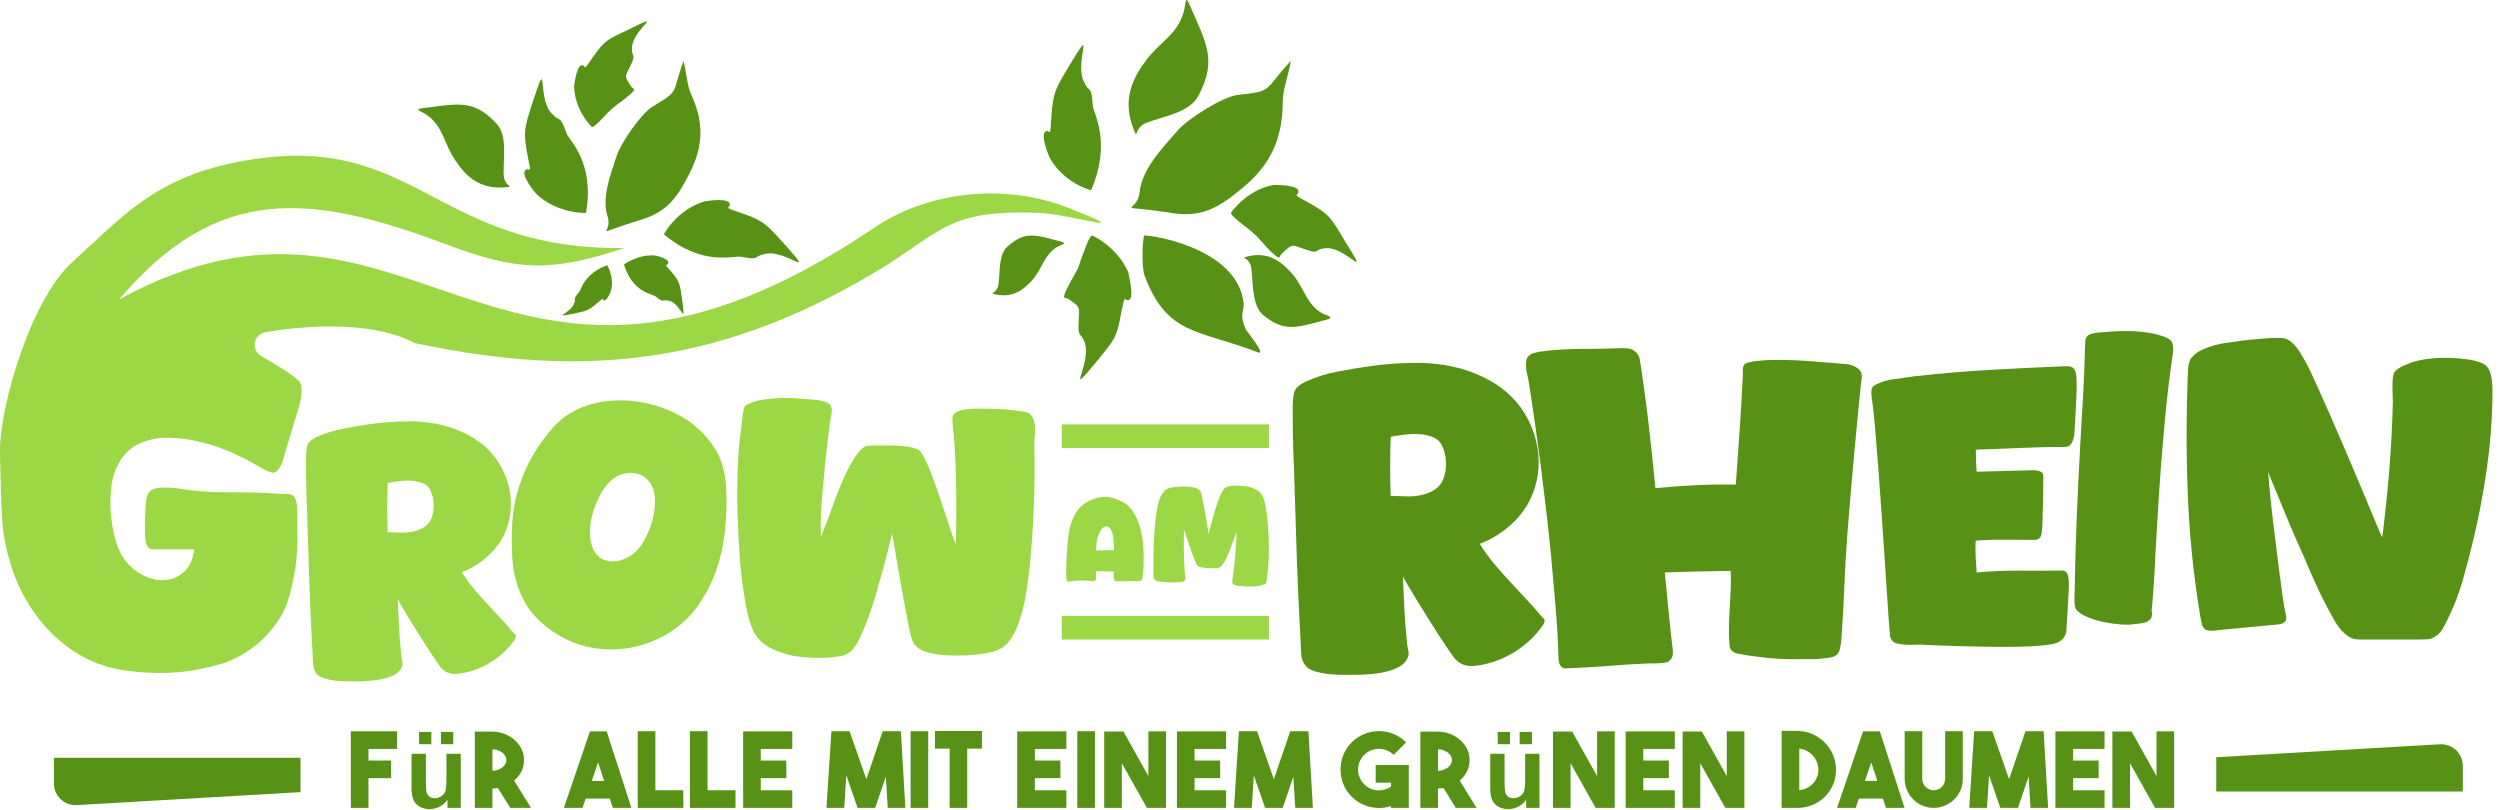<svg xmlns="http://www.w3.org/2000/svg" fill="none" viewBox="0 0 321 104" height="104" width="321">
<path fill="#579217" d="M38.586 97.305H6.924C6.924 97.305 6.924 98.984 6.924 100.6C6.924 101.365 7.24 102.096 7.796 102.621C8.354 103.148 9.101 103.42 9.867 103.376C17.72 102.92 38.586 101.709 38.586 101.709V97.305Z" clip-rule="evenodd" fill-rule="evenodd"></path>
<path fill="#579217" d="M284.567 101.633H316.227C316.227 101.633 316.227 99.955 316.227 98.34C316.227 97.573 315.912 96.843 315.355 96.317C314.799 95.792 314.05 95.519 313.286 95.563C305.432 96.019 284.567 97.229 284.567 97.229V101.633Z" clip-rule="evenodd" fill-rule="evenodd"></path>
<path fill="#9CD745" d="M137.296 74.672C137.21 74.716 137.134 74.716 137.068 74.672C137.014 74.64 136.979 74.591 136.963 74.525C136.946 74.46 136.932 74.394 136.922 74.331C136.9 74.178 136.89 73.951 136.89 73.647C136.89 73.343 136.895 73 136.906 72.62C136.916 72.24 136.935 71.841 136.963 71.422C136.99 71.005 137.016 70.605 137.044 70.225C137.071 69.845 137.1 69.501 137.134 69.192C137.166 68.882 137.199 68.65 137.231 68.499C137.286 68.152 137.359 67.809 137.451 67.473C137.543 67.136 137.66 66.811 137.802 66.496C137.92 66.203 138.072 65.922 138.258 65.657C138.442 65.391 138.654 65.154 138.892 64.948C139.272 64.612 139.71 64.343 140.203 64.142C140.698 63.941 141.2 63.831 141.71 63.808C142.079 63.786 142.446 63.825 142.81 63.922C143.174 64.02 143.518 64.145 143.844 64.297C144.083 64.416 144.314 64.549 144.536 64.696C144.759 64.843 144.951 65.013 145.114 65.209C145.462 65.621 145.75 66.084 145.978 66.593C146.206 67.104 146.379 67.625 146.499 68.157C146.651 68.809 146.751 69.468 146.8 70.136C146.848 70.804 146.863 71.475 146.84 72.148C146.83 72.473 146.819 72.801 146.808 73.133C146.798 73.464 146.764 73.793 146.711 74.118C146.699 74.184 146.688 74.246 146.678 74.305C146.667 74.365 146.64 74.417 146.596 74.46C146.542 74.514 146.48 74.55 146.41 74.567C146.339 74.582 146.266 74.596 146.19 74.606C146.103 74.617 146.012 74.62 145.92 74.615C145.828 74.609 145.734 74.606 145.635 74.606C145.571 74.606 145.43 74.606 145.212 74.606C144.995 74.606 144.762 74.612 144.511 74.624C144.262 74.635 144.028 74.64 143.811 74.64C143.594 74.64 143.452 74.64 143.388 74.64C143.258 74.629 143.168 74.582 143.119 74.501C143.07 74.42 143.038 74.316 143.022 74.192C143.006 74.067 142.999 73.933 143.006 73.793C143.011 73.652 143.014 73.516 143.014 73.385C142.948 73.385 142.804 73.382 142.582 73.377C142.359 73.372 142.123 73.367 141.874 73.361C141.623 73.356 141.387 73.35 141.164 73.345C140.942 73.34 140.798 73.336 140.732 73.336C140.732 73.488 140.727 73.637 140.716 73.784C140.706 73.93 140.711 74.08 140.732 74.232C140.744 74.352 140.708 74.449 140.627 74.525C140.546 74.601 140.446 74.635 140.326 74.624C139.848 74.58 139.376 74.553 138.908 74.541C138.442 74.531 137.975 74.564 137.508 74.64C137.464 74.65 137.427 74.653 137.394 74.648C137.362 74.642 137.328 74.65 137.296 74.672ZM140.962 68.891C140.874 69.184 140.818 69.478 140.79 69.777C140.763 70.076 140.744 70.377 140.732 70.681C141.114 70.671 141.496 70.66 141.882 70.649C142.267 70.638 142.65 70.638 143.03 70.649C143.03 70.421 143.027 70.196 143.022 69.973C143.016 69.751 143.003 69.531 142.98 69.313C142.959 69.085 142.923 68.857 142.875 68.629C142.826 68.401 142.742 68.184 142.622 67.978C142.568 67.88 142.495 67.788 142.403 67.701C142.31 67.615 142.204 67.57 142.084 67.57C141.944 67.57 141.814 67.615 141.694 67.701C141.575 67.788 141.468 67.897 141.376 68.026C141.284 68.157 141.203 68.301 141.132 68.459C141.062 68.616 141.004 68.76 140.962 68.891Z"></path>
<path fill="#9CD745" d="M161.614 75.225C160.962 75.324 160.304 75.34 159.643 75.275C159.544 75.264 159.423 75.256 159.276 75.251C159.13 75.245 158.986 75.229 158.844 75.201C158.703 75.175 158.576 75.139 158.462 75.096C158.348 75.052 158.275 74.981 158.242 74.884C158.21 74.808 158.204 74.711 158.226 74.591C158.291 74.179 158.348 73.76 158.396 73.336C158.446 72.913 158.491 72.489 158.535 72.067C158.59 71.447 158.643 70.833 158.698 70.225C158.752 69.617 158.768 69.004 158.747 68.385C158.54 68.873 158.356 69.365 158.194 69.859C158.03 70.353 157.84 70.839 157.623 71.317C157.579 71.415 157.518 71.548 157.435 71.716C157.354 71.884 157.262 72.049 157.159 72.213C157.055 72.376 156.95 72.523 156.842 72.652C156.732 72.783 156.624 72.864 156.515 72.897C156.45 72.919 156.347 72.935 156.206 72.945C156.064 72.956 155.912 72.963 155.75 72.963C155.587 72.963 155.432 72.959 155.286 72.953C155.139 72.948 155.034 72.945 154.968 72.945C154.903 72.935 154.811 72.924 154.691 72.913C154.572 72.903 154.452 72.887 154.332 72.864C154.214 72.843 154.102 72.816 153.999 72.783C153.896 72.751 153.823 72.707 153.779 72.652C153.692 72.555 153.598 72.387 153.494 72.148C153.391 71.909 153.283 71.637 153.168 71.333C153.055 71.029 152.94 70.709 152.827 70.372C152.712 70.036 152.604 69.713 152.5 69.403C152.398 69.093 152.303 68.815 152.215 68.564C152.128 68.315 152.063 68.131 152.02 68.011C151.999 68.923 151.992 69.827 152.004 70.723C152.015 71.619 152.052 72.523 152.118 73.435C152.118 73.467 152.126 73.529 152.142 73.621C152.159 73.713 152.172 73.809 152.183 73.907C152.194 74.004 152.202 74.1 152.207 74.192C152.212 74.284 152.21 74.347 152.199 74.379C152.167 74.488 152.102 74.569 152.004 74.624C151.906 74.677 151.795 74.716 151.67 74.737C151.546 74.759 151.412 74.769 151.271 74.769C151.13 74.769 151.004 74.769 150.896 74.769C150.516 74.781 150.139 74.776 149.764 74.753C149.39 74.732 149.012 74.693 148.632 74.64C148.372 74.585 148.208 74.439 148.144 74.2C148.079 73.993 148.056 73.784 148.079 73.573C148.1 73.361 148.111 73.147 148.111 72.929C148.09 71.909 148.098 70.899 148.135 69.9C148.174 68.901 148.247 67.897 148.355 66.887C148.399 66.431 148.456 65.983 148.527 65.543C148.598 65.104 148.703 64.667 148.844 64.232C148.899 64.059 148.963 63.889 149.039 63.727C149.115 63.564 149.208 63.407 149.316 63.255C149.458 63.037 149.636 62.88 149.854 62.783C149.995 62.717 150.136 62.668 150.278 62.636C150.419 62.603 150.566 62.576 150.718 62.555C150.912 62.521 151.168 62.497 151.483 62.481C151.798 62.465 152.115 62.465 152.435 62.481C152.756 62.497 153.058 62.539 153.339 62.603C153.622 62.668 153.839 62.772 153.991 62.913C154.067 62.989 154.127 63.079 154.17 63.181C154.214 63.284 154.251 63.391 154.284 63.499C154.316 63.608 154.358 63.792 154.406 64.053C154.455 64.313 154.51 64.612 154.57 64.948C154.628 65.285 154.694 65.641 154.764 66.016C154.835 66.391 154.898 66.745 154.952 67.083C155.006 67.419 155.055 67.72 155.099 67.987C155.142 68.252 155.175 68.44 155.196 68.548C155.239 68.364 155.302 68.111 155.383 67.791C155.464 67.471 155.558 67.12 155.66 66.74C155.763 66.36 155.878 65.964 156.003 65.551C156.127 65.139 156.255 64.748 156.386 64.379C156.515 64.009 156.648 63.684 156.784 63.401C156.92 63.119 157.052 62.907 157.183 62.767C157.356 62.581 157.571 62.471 157.827 62.432C158.082 62.395 158.328 62.369 158.567 62.359C158.98 62.348 159.387 62.364 159.79 62.408C160.191 62.451 160.576 62.549 160.946 62.701C161.174 62.788 161.388 62.907 161.588 63.06C161.79 63.212 161.95 63.396 162.07 63.613C162.211 63.873 162.314 64.151 162.379 64.444C162.444 64.737 162.504 65.031 162.558 65.323C162.667 66.019 162.748 66.716 162.802 67.416C162.856 68.116 162.895 68.82 162.916 69.525C162.938 70.285 162.932 71.043 162.9 71.797C162.867 72.552 162.796 73.304 162.688 74.053C162.688 74.085 162.683 74.143 162.672 74.224C162.662 74.305 162.65 74.389 162.639 74.477C162.628 74.564 162.615 74.645 162.599 74.721C162.583 74.797 162.563 74.852 162.542 74.884C162.51 74.928 162.452 74.968 162.371 75.007C162.29 75.044 162.203 75.08 162.11 75.112C162.018 75.144 161.926 75.169 161.834 75.185C161.74 75.201 161.667 75.215 161.614 75.225Z"></path>
<path fill="#9CD745" d="M162.93 54.493H136.331V57.528H162.93V54.493Z" clip-rule="evenodd" fill-rule="evenodd"></path>
<path fill="#9CD745" d="M162.93 79.081H136.331V82.115H162.93V79.081Z" clip-rule="evenodd" fill-rule="evenodd"></path>
<path fill="#9CD745" d="M45.956 87.48C45.62 87.48 45.194 87.48 44.676 87.48C44.159 87.48 43.641 87.452 43.124 87.396C42.607 87.34 42.116 87.241 41.655 87.101C41.194 86.963 40.864 86.767 40.669 86.515C40.362 86.123 40.2 85.675 40.187 85.172C40.172 84.668 40.151 84.179 40.124 83.703C39.956 80.793 39.823 77.899 39.725 75.017C39.627 72.136 39.536 69.227 39.452 66.289C39.452 65.953 39.431 65.367 39.389 64.527C39.347 63.688 39.319 62.792 39.306 61.841C39.291 60.891 39.284 59.995 39.284 59.156C39.284 58.317 39.327 57.729 39.411 57.393C39.465 57.085 39.62 56.827 39.872 56.617C40.124 56.408 40.403 56.232 40.711 56.093C41.774 55.617 42.886 55.268 44.047 55.044C45.208 54.82 46.376 54.624 47.551 54.456C49.145 54.232 50.768 54.113 52.417 54.1C54.068 54.085 55.677 54.288 57.244 54.708C58.251 54.988 59.229 55.38 60.181 55.883C61.132 56.387 61.971 57.001 62.699 57.729C63.425 58.456 64.027 59.289 64.503 60.225C64.979 61.163 65.3 62.135 65.468 63.143C65.636 64.093 65.65 65.059 65.51 66.037C65.37 67.016 65.091 67.925 64.671 68.765C64.139 69.828 63.391 70.772 62.425 71.597C61.46 72.423 60.419 73.045 59.3 73.464C59.747 74.192 60.251 74.891 60.811 75.563C61.37 76.235 61.943 76.884 62.531 77.513C63.117 78.143 63.706 78.772 64.293 79.403C64.88 80.032 65.453 80.681 66.013 81.353C66.07 81.409 66.111 81.444 66.139 81.459C66.167 81.472 66.195 81.507 66.223 81.563C66.279 81.759 66.195 82.004 65.971 82.297C65.748 82.591 65.565 82.821 65.425 82.989C64.643 83.885 63.74 84.627 62.719 85.213C61.699 85.801 60.6 86.207 59.425 86.431C59.117 86.487 58.803 86.521 58.481 86.536C58.16 86.549 57.846 86.5 57.538 86.388C57.313 86.304 57.111 86.185 56.929 86.032C56.747 85.879 56.587 85.703 56.447 85.508C56.307 85.312 56.089 84.997 55.796 84.563C55.503 84.129 55.174 83.633 54.81 83.073C54.447 82.515 54.068 81.92 53.677 81.291C53.286 80.661 52.915 80.06 52.565 79.485C52.215 78.912 51.908 78.403 51.641 77.955C51.376 77.507 51.187 77.171 51.075 76.948C51.131 78.179 51.187 79.395 51.243 80.597C51.299 81.801 51.398 83.004 51.538 84.207C51.565 84.459 51.607 84.711 51.663 84.961C51.719 85.213 51.691 85.452 51.579 85.675C51.411 86.067 51.111 86.381 50.676 86.62C50.243 86.857 49.747 87.039 49.187 87.165C48.628 87.291 48.053 87.375 47.467 87.416C46.879 87.459 46.376 87.48 45.956 87.48ZM49.775 68.345C50.306 68.345 50.838 68.36 51.37 68.387C51.9 68.415 52.432 68.373 52.964 68.261C53.411 68.177 53.844 68.024 54.264 67.8C54.684 67.576 55.005 67.268 55.229 66.877C55.538 66.317 55.691 65.673 55.691 64.947C55.691 64.219 55.551 63.561 55.271 62.975C55.076 62.555 54.768 62.255 54.348 62.072C53.928 61.891 53.453 61.779 52.922 61.736C52.389 61.695 51.844 61.708 51.286 61.779C50.725 61.848 50.222 61.925 49.775 62.009C49.691 64.135 49.691 66.247 49.775 68.345Z"></path>
<path fill="#9CD745" d="M88.822 78.793C87.815 79.912 86.668 80.836 85.381 81.563C84.093 82.291 82.738 82.801 81.311 83.095C79.884 83.388 78.436 83.459 76.968 83.304C75.499 83.151 74.093 82.752 72.751 82.108C71.576 81.549 70.477 80.808 69.456 79.884C68.436 78.961 67.645 77.912 67.085 76.737C66.358 75.255 65.932 73.668 65.805 71.975C65.68 70.283 65.674 68.611 65.785 66.96C65.897 65.255 66.246 63.576 66.834 61.925C67.421 60.275 68.191 58.736 69.141 57.309C69.701 56.499 70.317 55.701 70.988 54.917C71.66 54.135 72.443 53.491 73.338 52.988C74.15 52.512 75.016 52.148 75.94 51.897C76.863 51.645 77.785 51.491 78.71 51.435C80.471 51.323 82.255 51.527 84.058 52.044C85.863 52.561 87.479 53.351 88.905 54.415C89.605 54.973 90.241 55.589 90.815 56.26C91.388 56.932 91.871 57.659 92.263 58.443C92.822 59.673 93.144 60.988 93.228 62.387C93.34 64.261 93.297 66.149 93.101 68.052C92.905 69.953 92.487 71.787 91.843 73.548C91.479 74.5 91.045 75.423 90.541 76.317C90.039 77.213 89.465 78.039 88.822 78.793ZM76.234 70.653C76.541 71.241 76.953 71.639 77.471 71.849C77.988 72.059 78.534 72.129 79.108 72.059C79.681 71.989 80.248 71.787 80.807 71.451C81.367 71.115 81.843 70.681 82.234 70.149C82.597 69.647 82.933 69.037 83.241 68.324C83.548 67.611 83.779 66.869 83.933 66.1C84.087 65.331 84.136 64.583 84.08 63.856C84.024 63.128 83.815 62.499 83.451 61.967C82.919 61.212 82.192 60.8 81.268 60.729C80.345 60.66 79.507 60.904 78.751 61.464C78.358 61.772 78.016 62.121 77.723 62.513C77.429 62.904 77.171 63.324 76.946 63.772C76.555 64.555 76.246 65.359 76.024 66.184C75.8 67.009 75.716 67.856 75.772 68.723C75.772 69.395 75.925 70.037 76.234 70.653Z"></path>
<path fill="#9CD745" d="M105.864 84.459C104.829 84.487 103.787 84.444 102.738 84.332C101.688 84.22 100.688 83.969 99.738 83.577C99.15 83.353 98.598 83.045 98.08 82.655C97.563 82.263 97.15 81.787 96.841 81.228C96.507 80.556 96.248 79.849 96.066 79.108C95.884 78.367 95.738 77.619 95.625 76.864C95.318 75.045 95.1 73.241 94.975 71.451C94.85 69.66 94.758 67.841 94.701 65.996C94.646 64.065 94.653 62.128 94.723 60.184C94.794 58.24 94.968 56.303 95.247 54.372C95.247 54.26 95.262 54.1 95.29 53.889C95.318 53.68 95.346 53.463 95.374 53.24C95.401 53.016 95.436 52.805 95.479 52.611C95.52 52.415 95.57 52.275 95.625 52.191C95.71 52.079 95.856 51.973 96.066 51.876C96.276 51.777 96.499 51.687 96.738 51.603C96.975 51.519 97.212 51.456 97.451 51.415C97.688 51.372 97.877 51.337 98.018 51.309C99.751 51.057 101.458 51.029 103.136 51.225C103.388 51.253 103.696 51.275 104.059 51.288C104.423 51.303 104.787 51.337 105.151 51.393C105.513 51.449 105.843 51.54 106.136 51.665C106.429 51.792 106.619 51.967 106.703 52.191C106.815 52.415 106.843 52.665 106.787 52.945C106.591 54.009 106.438 55.085 106.325 56.177C106.213 57.268 106.087 58.359 105.948 59.449C105.808 61.044 105.668 62.625 105.529 64.191C105.388 65.757 105.346 67.339 105.401 68.933C105.934 67.673 106.417 66.415 106.85 65.156C107.283 63.897 107.78 62.639 108.339 61.38C108.451 61.128 108.612 60.792 108.822 60.373C109.032 59.953 109.263 59.533 109.515 59.113C109.765 58.695 110.039 58.309 110.332 57.96C110.625 57.611 110.899 57.393 111.151 57.309C111.319 57.253 111.584 57.219 111.948 57.205C112.312 57.191 112.703 57.184 113.123 57.184C113.543 57.184 113.941 57.191 114.319 57.205C114.696 57.219 114.97 57.225 115.138 57.225C115.305 57.225 115.543 57.24 115.851 57.268C116.158 57.296 116.465 57.337 116.774 57.393C117.082 57.449 117.368 57.527 117.634 57.624C117.899 57.723 118.088 57.841 118.2 57.981C118.396 58.233 118.634 58.66 118.913 59.261C119.194 59.863 119.48 60.555 119.774 61.337C120.067 62.121 120.362 62.953 120.655 63.835L122.207 68.492C122.418 69.121 122.592 69.591 122.732 69.897C122.788 67.576 122.802 65.255 122.774 62.932C122.746 60.611 122.648 58.289 122.48 55.967C122.48 55.855 122.459 55.687 122.418 55.464C122.375 55.24 122.347 55.001 122.334 54.751C122.319 54.499 122.306 54.253 122.291 54.016C122.278 53.777 122.284 53.617 122.312 53.533C122.368 53.281 122.502 53.092 122.711 52.967C122.92 52.841 123.166 52.743 123.446 52.673C123.726 52.603 124.012 52.555 124.306 52.527C124.599 52.499 124.872 52.484 125.124 52.484C126.187 52.456 127.25 52.471 128.312 52.527C129.376 52.583 130.439 52.693 131.502 52.861C132.118 52.945 132.536 53.324 132.76 53.995C132.9 54.527 132.943 55.057 132.887 55.589C132.831 56.121 132.803 56.667 132.803 57.225C132.859 59.855 132.838 62.457 132.74 65.031C132.642 67.604 132.467 70.192 132.215 72.793C132.075 73.968 131.915 75.129 131.732 76.276C131.551 77.423 131.278 78.541 130.915 79.633C130.775 80.08 130.607 80.515 130.411 80.933C130.215 81.353 129.978 81.759 129.698 82.151C129.53 82.403 129.334 82.633 129.11 82.843C128.886 83.053 128.62 83.228 128.312 83.368C127.978 83.535 127.62 83.661 127.243 83.745C126.866 83.829 126.48 83.899 126.088 83.955C125.586 84.039 124.928 84.101 124.116 84.144C123.306 84.185 122.487 84.185 121.662 84.144C120.836 84.101 120.06 83.997 119.334 83.829C118.606 83.661 118.06 83.396 117.696 83.032C117.472 82.836 117.306 82.605 117.194 82.34C117.082 82.073 116.998 81.801 116.941 81.521C116.858 81.241 116.752 80.765 116.627 80.095C116.5 79.423 116.353 78.653 116.186 77.787C116.018 76.92 115.851 76.003 115.683 75.039C115.515 74.073 115.353 73.157 115.2 72.289C115.046 71.423 114.913 70.647 114.801 69.961C114.689 69.276 114.606 68.793 114.55 68.513C114.438 68.989 114.276 69.639 114.067 70.464C113.858 71.289 113.619 72.192 113.353 73.171C113.088 74.149 112.801 75.171 112.494 76.235C112.186 77.297 111.858 78.304 111.507 79.255C111.158 80.207 110.808 81.052 110.459 81.793C110.108 82.535 109.765 83.088 109.431 83.451C109.011 83.899 108.465 84.172 107.794 84.269C107.123 84.368 106.479 84.431 105.864 84.459Z"></path>
<path fill="#9CD745" d="M0.44 68.388C0.14 66.696 -0.008 58.32 0 57.642C0.067 52.008 3.935 38.476 9.296 33.641C15.65 27.912 19.718 22.947 30.322 20.834C53.395 16.241 55.347 32.151 80.153 31.844C70.762 34.955 66.523 34.86 57.229 31.349C39.684 24.753 27.824 23.686 15.308 38.434C53.474 17.678 63.748 61.834 112.024 29.395C119.187 24.424 129.248 23.481 137.427 26.779C146.646 30.479 137.526 27.462 133.164 27.321C122.235 26.968 121.144 29.37 113.759 34.106C92.992 46.891 75.159 48.7 53.327 44.064C53.295 44.057 53.256 44.06 53.223 44.042C48.588 41.542 40.974 41.486 34.062 42.658C33.374 42.781 32.838 43.324 32.722 44.012C32.607 44.701 32.938 45.388 33.547 45.728C35.603 46.877 37.712 48.215 38.404 48.928C38.592 49.153 38.695 49.444 38.715 49.801C38.734 50.158 38.715 50.553 38.658 50.986C38.601 51.419 38.507 51.841 38.376 52.256C38.244 52.669 38.14 53.008 38.065 53.27C37.764 54.248 37.464 55.245 37.163 56.26C36.862 57.276 36.562 58.291 36.26 59.306C36.186 59.532 36.053 59.796 35.865 60.096C35.677 60.397 35.471 60.585 35.246 60.66C35.058 60.699 34.831 60.669 34.568 60.576C34.306 60.481 34.023 60.35 33.722 60.181C33.422 60.012 33.13 59.843 32.848 59.673C32.566 59.504 32.35 59.381 32.199 59.306C31.034 58.668 29.839 58.113 28.618 57.642C27.395 57.172 26.125 56.805 24.81 56.542C23.832 56.355 22.825 56.241 21.791 56.204C20.758 56.166 19.77 56.298 18.829 56.599C17.138 57.088 15.896 58.141 15.107 59.757C14.694 60.511 14.42 61.441 14.29 62.55C14.158 63.66 14.139 64.797 14.232 65.963C14.327 67.129 14.524 68.248 14.824 69.32C15.125 70.391 15.539 71.265 16.066 71.942C16.518 72.544 17.053 73.052 17.674 73.465C18.294 73.879 18.943 74.171 19.62 74.34C20.296 74.509 20.974 74.537 21.651 74.424C22.327 74.312 22.948 74.01 23.512 73.521C23.925 73.184 24.255 72.741 24.499 72.196C24.743 71.65 24.884 71.096 24.922 70.532H19.591C19.384 70.532 19.206 70.457 19.056 70.306C18.906 70.193 18.801 69.996 18.746 69.715C18.689 69.432 18.651 69.13 18.632 68.812C18.613 68.492 18.605 68.172 18.605 67.853C18.605 67.533 18.605 67.278 18.605 67.091C18.605 66.903 18.613 66.63 18.632 66.273C18.651 65.916 18.67 65.54 18.689 65.145C18.708 64.751 18.746 64.384 18.801 64.045C18.858 63.706 18.943 63.462 19.056 63.312C19.282 62.973 19.62 62.767 20.071 62.691C20.523 62.616 21.029 62.588 21.594 62.606C22.158 62.625 22.712 62.681 23.258 62.776C23.803 62.869 24.264 62.936 24.64 62.973C26.07 63.124 27.498 63.199 28.927 63.199C30.356 63.199 31.786 63.217 33.215 63.256C33.327 63.256 33.524 63.265 33.807 63.284C34.088 63.303 34.399 63.321 34.738 63.34C35.076 63.358 35.395 63.377 35.696 63.396C35.998 63.414 36.186 63.424 36.26 63.424C36.486 63.424 36.712 63.424 36.938 63.424C37.163 63.424 37.37 63.481 37.558 63.593C37.822 63.744 37.991 64.064 38.065 64.553C38.103 64.665 38.131 64.891 38.15 65.229C38.17 65.568 38.179 65.934 38.179 66.329V68.162C38.217 69.141 38.198 70.118 38.122 71.096C38.047 72.075 37.915 73.052 37.727 74.029C37.539 75.082 37.286 76.117 36.965 77.132C36.646 78.148 36.167 79.088 35.527 79.952C34.662 81.231 33.582 82.34 32.284 83.281C30.986 84.221 29.605 84.897 28.138 85.312C26.708 85.725 25.26 86.025 23.794 86.213C22.327 86.403 20.86 86.459 19.394 86.382C18.078 86.345 16.771 86.213 15.474 85.988C14.176 85.763 12.925 85.386 11.723 84.86C10.256 84.183 8.883 83.3 7.605 82.209C6.325 81.118 5.235 79.896 4.332 78.543C3.28 77.076 2.434 75.468 1.795 73.719C1.155 71.971 0.705 70.193 0.44 68.388Z"></path>
<path fill="#579217" d="M173.988 86.648C173.585 86.648 173.073 86.648 172.453 86.648C171.832 86.648 171.211 86.613 170.589 86.547C169.968 86.48 169.381 86.363 168.827 86.195C168.273 86.027 167.879 85.791 167.644 85.489C167.275 85.019 167.081 84.483 167.064 83.877C167.048 83.273 167.023 82.685 166.989 82.115C166.788 78.624 166.628 75.149 166.511 71.691C166.393 68.233 166.284 64.741 166.183 61.217C166.183 60.815 166.159 60.109 166.108 59.101C166.057 58.095 166.024 57.02 166.007 55.879C165.991 54.737 165.981 53.664 165.981 52.656C165.981 51.649 166.032 50.944 166.133 50.541C166.2 50.172 166.385 49.861 166.687 49.609C166.989 49.357 167.325 49.148 167.693 48.98C168.969 48.409 170.304 47.989 171.697 47.721C173.091 47.453 174.492 47.217 175.903 47.016C177.816 46.748 179.763 46.605 181.744 46.588C183.724 46.572 185.655 46.815 187.535 47.319C188.743 47.655 189.919 48.124 191.06 48.728C192.201 49.333 193.208 50.071 194.081 50.944C194.955 51.817 195.676 52.816 196.247 53.94C196.817 55.065 197.203 56.232 197.405 57.44C197.607 58.581 197.623 59.74 197.455 60.915C197.287 62.089 196.952 63.181 196.448 64.188C195.811 65.464 194.912 66.597 193.753 67.587C192.596 68.577 191.345 69.324 190.003 69.828C190.54 70.701 191.144 71.54 191.815 72.345C192.487 73.152 193.175 73.932 193.88 74.688C194.585 75.443 195.289 76.199 195.995 76.953C196.7 77.709 197.388 78.489 198.06 79.295C198.127 79.363 198.177 79.404 198.211 79.421C198.244 79.437 198.277 79.48 198.311 79.547C198.379 79.783 198.277 80.076 198.009 80.428C197.74 80.781 197.523 81.057 197.355 81.259C196.415 82.333 195.332 83.223 194.107 83.928C192.881 84.633 191.563 85.12 190.153 85.388C189.784 85.456 189.407 85.497 189.02 85.515C188.635 85.531 188.256 85.472 187.887 85.339C187.619 85.237 187.375 85.095 187.157 84.911C186.939 84.725 186.745 84.516 186.577 84.28C186.411 84.045 186.149 83.668 185.797 83.148C185.445 82.627 185.051 82.031 184.613 81.36C184.177 80.688 183.724 79.975 183.255 79.22C182.784 78.464 182.34 77.743 181.92 77.055C181.5 76.367 181.131 75.753 180.812 75.216C180.493 74.679 180.267 74.276 180.132 74.008C180.2 75.485 180.267 76.945 180.333 78.389C180.401 79.832 180.519 81.276 180.687 82.72C180.72 83.021 180.771 83.324 180.837 83.625C180.904 83.928 180.871 84.213 180.736 84.483C180.535 84.952 180.175 85.329 179.653 85.615C179.133 85.9 178.537 86.119 177.867 86.269C177.195 86.421 176.507 86.521 175.801 86.572C175.096 86.623 174.492 86.648 173.988 86.648ZM178.571 63.684C179.209 63.684 179.847 63.701 180.485 63.735C181.123 63.768 181.76 63.719 182.399 63.584C182.936 63.483 183.456 63.299 183.96 63.029C184.463 62.761 184.849 62.392 185.117 61.921C185.487 61.251 185.672 60.479 185.672 59.605C185.672 58.733 185.504 57.944 185.168 57.239C184.933 56.735 184.564 56.375 184.06 56.156C183.556 55.937 182.985 55.804 182.348 55.753C181.711 55.703 181.056 55.72 180.384 55.804C179.712 55.888 179.108 55.98 178.571 56.08C178.471 58.632 178.471 61.167 178.571 63.684Z"></path>
<path fill="#579217" d="M201.728 85.791C201.527 85.791 201.325 85.8 201.124 85.816C200.923 85.833 200.737 85.791 200.569 85.691C200.401 85.556 200.284 85.388 200.217 85.187C200.149 84.985 200.116 84.784 200.116 84.583C200.049 82.367 199.924 80.168 199.739 77.985C199.555 75.804 199.361 73.605 199.16 71.389C198.791 67.696 198.371 64.012 197.901 60.336C197.431 56.66 196.911 52.992 196.34 49.333C196.272 48.896 196.188 48.468 196.088 48.048C195.987 47.629 195.938 47.201 195.938 46.764C195.938 46.563 195.961 46.361 196.012 46.16C196.063 45.959 196.172 45.791 196.34 45.656C196.508 45.489 196.717 45.38 196.969 45.329C197.221 45.279 197.464 45.22 197.699 45.153C199.479 44.919 201.249 44.8 203.012 44.8C204.775 44.8 206.545 44.767 208.324 44.7C208.593 44.7 208.854 44.716 209.106 44.751C209.358 44.784 209.584 44.868 209.785 45.001C210.188 45.271 210.44 45.64 210.54 46.109C210.977 48.863 211.355 51.616 211.673 54.368C211.992 57.121 212.287 59.891 212.555 62.677C214.267 62.509 215.979 62.384 217.691 62.3C219.403 62.216 221.132 62.191 222.877 62.224C223.045 59.84 223.213 57.473 223.381 55.124C223.549 52.773 223.684 50.407 223.784 48.024C223.784 47.821 223.784 47.62 223.784 47.419C223.784 47.217 223.835 47.033 223.936 46.865C224.036 46.697 224.263 46.58 224.615 46.513C224.968 46.445 225.228 46.395 225.396 46.361C226.303 46.261 227.192 46.211 228.064 46.211C229.609 46.211 231.136 46.269 232.647 46.387C234.157 46.504 235.685 46.631 237.229 46.764C237.733 46.832 238.179 47.016 238.564 47.319C238.951 47.62 239.109 48.04 239.043 48.577C238.976 49.013 238.892 49.761 238.791 50.819C238.691 51.876 238.572 53.084 238.439 54.444C238.304 55.804 238.17 57.239 238.036 58.749C237.902 60.26 237.775 61.696 237.657 63.055C237.54 64.415 237.44 65.623 237.356 66.681C237.272 67.739 237.213 68.485 237.179 68.921C237.012 71.137 236.885 73.353 236.801 75.569C236.717 77.784 236.592 80 236.424 82.216C236.391 82.585 236.323 82.98 236.223 83.4C236.122 83.819 235.887 84.113 235.517 84.28C235.383 84.348 235.148 84.407 234.812 84.457C234.477 84.507 234.116 84.549 233.729 84.583C233.344 84.616 232.983 84.633 232.647 84.633C232.312 84.633 232.06 84.633 231.892 84.633C230.717 84.667 229.551 84.649 228.392 84.583C227.233 84.516 226.084 84.399 224.943 84.231C224.405 84.163 223.81 84.063 223.155 83.928C222.5 83.793 222.139 83.459 222.072 82.921C222.006 82.115 221.98 81.317 221.996 80.529C222.013 79.74 222.047 78.943 222.097 78.137C222.148 77.331 222.19 76.525 222.223 75.72C222.258 74.915 222.258 74.108 222.223 73.303C221.955 73.303 221.41 73.311 220.587 73.328C219.764 73.345 218.891 73.361 217.968 73.379C217.045 73.395 216.18 73.42 215.375 73.453C214.569 73.488 214.032 73.504 213.763 73.504C213.797 73.807 213.856 74.403 213.94 75.292C214.024 76.181 214.116 77.147 214.216 78.188C214.317 79.228 214.417 80.201 214.519 81.108C214.619 82.015 214.687 82.619 214.72 82.921C214.787 83.223 214.812 83.551 214.796 83.903C214.779 84.256 214.653 84.549 214.417 84.784C214.317 84.919 214.142 85.011 213.89 85.061C213.638 85.112 213.369 85.145 213.084 85.161C212.799 85.179 212.521 85.187 212.252 85.187C211.984 85.187 211.765 85.187 211.597 85.187C209.953 85.255 208.316 85.355 206.688 85.489C205.06 85.624 203.407 85.724 201.728 85.791Z"></path>
<path fill="#579217" d="M264.022 82.568C263.586 82.703 262.915 82.812 262.008 82.896C261.102 82.98 260.086 83.031 258.962 83.047C257.836 83.064 256.654 83.064 255.411 83.047C254.17 83.031 252.978 83.005 251.836 82.971C250.695 82.937 249.662 82.904 248.739 82.871C247.815 82.837 247.119 82.804 246.648 82.769C246.212 82.769 245.784 82.779 245.364 82.795C244.946 82.812 244.518 82.787 244.08 82.72C243.879 82.685 243.678 82.644 243.476 82.593C243.275 82.543 243.107 82.435 242.972 82.267C242.771 82.065 242.671 81.813 242.671 81.511C242.603 80.873 242.52 79.773 242.419 78.212C242.318 76.652 242.2 74.872 242.067 72.875C241.932 70.877 241.79 68.771 241.639 66.555C241.487 64.339 241.336 62.232 241.186 60.235C241.034 58.237 240.891 56.467 240.758 54.923C240.623 53.379 240.506 52.287 240.404 51.649C240.338 51.28 240.295 50.86 240.279 50.391C240.262 49.92 240.422 49.601 240.758 49.433C241.53 49.031 242.343 48.779 243.199 48.679C244.055 48.577 244.903 48.46 245.743 48.325C248.999 47.956 252.247 47.679 255.487 47.495C258.727 47.311 261.975 47.151 265.231 47.016C265.399 47.016 265.55 47.024 265.684 47.041C265.818 47.059 265.952 47.1 266.087 47.167C266.255 47.268 266.38 47.436 266.464 47.671C266.548 47.905 266.599 48.175 266.615 48.476C266.632 48.779 266.64 49.072 266.64 49.357C266.64 49.643 266.64 49.887 266.64 50.088C266.607 51.061 266.566 52.011 266.515 52.933C266.464 53.856 266.406 54.805 266.339 55.779C266.306 56.148 266.196 56.508 266.011 56.861C265.827 57.213 265.532 57.389 265.13 57.389C263.216 57.389 261.311 57.432 259.415 57.516C257.518 57.6 255.612 57.675 253.699 57.743C253.699 58.212 253.707 58.683 253.724 59.152C253.74 59.623 253.766 60.092 253.8 60.563C254.002 60.563 254.395 60.553 254.983 60.537C255.571 60.52 256.2 60.504 256.871 60.487C257.543 60.471 258.172 60.453 258.76 60.436C259.347 60.42 259.742 60.411 259.943 60.411C260.178 60.411 260.439 60.403 260.724 60.387C261.01 60.369 261.278 60.377 261.53 60.411C261.782 60.445 261.983 60.52 262.134 60.637C262.284 60.756 262.36 60.932 262.36 61.167C262.36 61.335 262.36 61.696 262.36 62.249C262.36 62.803 262.352 63.399 262.335 64.037C262.319 64.675 262.302 65.271 262.284 65.825C262.268 66.379 262.26 66.74 262.26 66.908C262.26 67.444 262.218 67.981 262.134 68.519C262.05 69.056 261.739 69.324 261.202 69.324C259.927 69.324 258.667 69.316 257.426 69.299C256.183 69.283 254.942 69.324 253.699 69.425C253.666 69.593 253.648 69.861 253.648 70.231C253.648 70.6 253.658 71.003 253.674 71.44C253.691 71.876 253.716 72.287 253.75 72.673C253.783 73.059 253.8 73.336 253.8 73.504C255.612 73.336 257.426 73.261 259.238 73.277C261.051 73.295 262.864 73.285 264.676 73.252C265.18 73.252 265.474 73.504 265.558 74.008C265.642 74.511 265.667 75.015 265.634 75.519C265.634 75.687 265.616 76.031 265.583 76.551C265.55 77.071 265.516 77.633 265.483 78.237C265.45 78.843 265.415 79.404 265.382 79.925C265.348 80.445 265.331 80.789 265.331 80.957C265.298 81.327 265.164 81.653 264.928 81.939C264.694 82.224 264.391 82.435 264.022 82.568Z"></path>
<path fill="#579217" d="M273.971 80.151C273.54 80.219 272.978 80.227 272.283 80.176C271.588 80.127 270.876 80.025 270.146 79.875C269.415 79.723 268.72 79.513 268.062 79.245C267.403 78.976 266.918 78.657 266.607 78.288C266.511 78.188 266.444 78.02 266.41 77.784C266.374 77.549 266.355 77.297 266.355 77.029C266.355 76.76 266.362 76.5 266.374 76.248C266.386 75.997 266.391 75.787 266.391 75.619C266.439 72.464 266.528 69.349 266.66 66.277C266.792 63.207 266.942 60.109 267.11 56.987C267.23 54.905 267.35 52.841 267.468 50.793C267.588 48.745 267.672 46.68 267.72 44.599C267.72 44.331 267.732 44.061 267.756 43.793C267.78 43.525 267.864 43.307 268.007 43.139C268.103 43.039 268.254 42.955 268.456 42.887C268.66 42.82 268.882 42.769 269.122 42.736C269.36 42.703 269.588 42.677 269.804 42.66C270.019 42.644 270.187 42.635 270.307 42.635C271.336 42.535 272.372 42.492 273.415 42.509C274.456 42.527 275.492 42.635 276.522 42.836C276.666 42.871 276.858 42.92 277.096 42.988C277.336 43.055 277.582 43.131 277.834 43.215C278.084 43.299 278.312 43.407 278.516 43.541C278.719 43.676 278.856 43.844 278.928 44.045C279.048 44.415 279.072 44.851 279 45.355C278.642 47.772 278.342 50.197 278.103 52.631C277.863 55.065 277.647 57.524 277.456 60.008C277.312 61.921 277.187 63.819 277.079 65.699C276.971 67.579 276.858 69.476 276.738 71.389C276.738 71.624 276.719 72.077 276.683 72.749C276.647 73.42 276.606 74.133 276.558 74.889C276.51 75.644 276.456 76.357 276.396 77.029C276.336 77.7 276.295 78.153 276.271 78.389V78.489C276.271 78.523 276.283 78.54 276.306 78.54C276.354 78.909 276.312 79.195 276.18 79.396C276.048 79.597 275.863 79.748 275.624 79.849C275.384 79.949 275.115 80.017 274.815 80.051C274.516 80.084 274.235 80.117 273.971 80.151Z"></path>
<path fill="#579217" d="M312.527 81.813C312.259 81.981 311.956 82.073 311.62 82.091C311.285 82.106 310.932 82.115 310.563 82.115H304.469C303.731 82.115 303.244 82.115 303.009 82.115C302.405 82.115 301.885 81.964 301.448 81.662C301.079 81.393 300.752 81.082 300.467 80.731C300.181 80.377 299.937 80.017 299.736 79.648C298.997 78.372 298.317 77.07 297.697 75.745C297.076 74.418 296.48 73.068 295.909 71.691C295.069 69.845 294.272 68.007 293.517 66.177C292.761 64.348 291.997 62.493 291.225 60.613C291.26 61.016 291.319 61.687 291.403 62.627C291.485 63.566 291.595 64.633 291.729 65.825C291.864 67.016 292.015 68.276 292.183 69.601C292.351 70.928 292.509 72.186 292.661 73.379C292.812 74.57 292.955 75.636 293.089 76.576C293.223 77.516 293.341 78.188 293.441 78.591C293.475 78.758 293.509 78.942 293.543 79.144C293.576 79.345 293.559 79.531 293.492 79.698C293.357 79.933 293.105 80.084 292.736 80.15C292.535 80.185 292.107 80.227 291.452 80.277C290.797 80.328 290.093 80.394 289.337 80.478C288.583 80.562 287.877 80.629 287.223 80.68C286.568 80.731 286.14 80.772 285.939 80.805C285.771 80.805 285.56 80.823 285.309 80.856C285.057 80.889 284.797 80.924 284.528 80.957C284.26 80.99 284.008 80.999 283.773 80.983C283.537 80.965 283.353 80.924 283.219 80.856C282.951 80.688 282.783 80.436 282.716 80.101C282.648 79.765 282.581 79.447 282.515 79.144C281.641 73.873 281.104 68.577 280.903 63.256C280.701 57.936 280.717 52.589 280.953 47.217C280.987 46.983 281.037 46.739 281.104 46.488C281.171 46.236 281.288 46.025 281.456 45.858C281.725 45.556 282.019 45.312 282.337 45.128C282.657 44.943 283.001 44.784 283.371 44.649C284.075 44.381 284.805 44.188 285.56 44.071C286.316 43.953 287.08 43.844 287.852 43.742C288.087 43.709 288.464 43.668 288.985 43.617C289.505 43.566 290.051 43.516 290.621 43.467C291.192 43.416 291.737 43.391 292.259 43.391C292.779 43.391 293.14 43.407 293.341 43.441C293.811 43.575 294.247 43.877 294.651 44.346C294.919 44.649 295.163 44.977 295.38 45.329C295.599 45.681 295.808 46.042 296.009 46.412C296.279 46.881 296.681 47.704 297.219 48.88C297.756 50.054 298.352 51.389 299.007 52.883C299.66 54.377 300.349 55.962 301.071 57.641C301.792 59.32 302.472 60.922 303.111 62.45C303.748 63.978 304.311 65.329 304.797 66.504C305.284 67.68 305.645 68.519 305.88 69.022C306.249 66.101 306.551 63.197 306.787 60.31C307.021 57.424 307.172 54.52 307.24 51.599C307.24 51.431 307.231 51.163 307.215 50.793C307.197 50.424 307.189 50.037 307.189 49.635C307.189 49.232 307.205 48.862 307.24 48.526C307.273 48.191 307.34 47.94 307.441 47.772C307.541 47.637 307.701 47.495 307.919 47.344C308.137 47.192 308.381 47.059 308.649 46.941C308.917 46.822 309.179 46.715 309.429 46.613C309.681 46.513 309.892 46.445 310.06 46.412C310.832 46.211 311.612 46.076 312.401 46.009C313.189 45.941 313.987 45.925 314.793 45.959C315.464 45.992 316.128 46.05 316.783 46.135C317.437 46.218 318.067 46.379 318.671 46.613C319.04 46.748 319.325 47 319.527 47.369C319.728 47.739 319.863 48.157 319.929 48.628C319.996 49.097 320.031 49.576 320.031 50.062C320.031 50.549 320.031 50.995 320.031 51.397C319.963 54.352 319.72 57.297 319.3 60.234C318.88 63.172 318.335 66.085 317.664 68.972C317.227 70.785 316.757 72.589 316.253 74.385C315.749 76.181 315.079 77.918 314.239 79.597C314.037 80.033 313.811 80.453 313.559 80.856C313.308 81.258 312.964 81.579 312.527 81.813Z"></path>
<path fill="#579217" d="M149.935 27.264C154.087 28.057 156.319 26.831 159.56 24.114C163.104 21.177 164.691 17.864 164.705 13.062C164.683 11.573 165.525 9.364 165.745 7.811C162.185 11.655 163.583 11.696 158.921 12.187C157.008 12.424 152.552 15.189 151.156 16.817C149.296 18.953 146.64 21.685 146.328 24.654C146.04 27.584 142.587 26.185 149.935 27.264Z" clip-rule="evenodd" fill-rule="evenodd"></path>
<path fill="#579217" d="M81.831 28.357C85.456 27.381 86.824 25.62 88.484 22.364C90.312 18.829 90.428 15.752 88.757 12.155C88.216 11.049 88.122 9.08 87.753 7.833C86.232 12.055 87.372 11.557 83.788 13.685C82.329 14.585 79.708 18.337 79.153 20.083C78.403 22.383 77.22 25.429 78.01 27.768C78.804 30.067 75.531 30.325 81.831 28.357Z" clip-rule="evenodd" fill-rule="evenodd"></path>
<path fill="#579217" d="M152.649 0.404C152.117 -0.777 152.273 0.909 151.867 1.921C150.928 4.62 148.8 5.463 147.079 7.857C145.263 10.285 144.168 12.917 145.513 16.492C146.233 18.245 145.419 16.39 147.328 15.716C149.581 14.873 152.805 14.434 153.901 12.242C156.28 7.689 154.933 5.632 152.649 0.404Z" clip-rule="evenodd" fill-rule="evenodd"></path>
<path fill="#579217" d="M54.103 13.912C53.029 14.061 54.396 14.36 55.08 14.963C56.941 16.447 57.018 18.463 58.424 20.532C59.832 22.688 61.598 24.288 64.776 24.061C66.353 23.9 64.671 24.115 64.667 22.327C64.624 20.204 65.167 17.363 63.747 15.876C60.824 12.7 58.838 13.313 54.103 13.912Z" clip-rule="evenodd" fill-rule="evenodd"></path>
<path fill="#579217" d="M163.572 23.744C164.041 23.744 166.952 23.744 166.703 24.688C166.64 25.193 165.7 24.756 168.048 26.037C170.645 27.488 170.865 27.892 172.524 30.692C176.28 36.696 172.931 31.636 170.239 31.872C168.517 31.973 169.707 32.816 167.172 31.872C165.857 31.367 165.857 31.367 164.605 32.547C164.136 32.884 164.668 33.828 162.696 31.805C161.6 30.624 161.757 30.624 160.443 29.511C160.129 29.241 157.907 27.656 158.064 27.319C158.064 27.319 160.036 24.351 163.572 23.744Z" clip-rule="evenodd" fill-rule="evenodd"></path>
<path fill="#579217" d="M73.711 11.057C73.766 10.643 74.108 8.075 74.853 8.399C75.259 8.509 74.79 9.29 76.115 7.359C77.608 5.225 77.966 5.076 80.453 3.917C85.81 1.259 81.274 3.661 81.15 6.063C81.031 7.592 81.86 6.635 80.79 8.769C80.22 9.873 80.22 9.873 81.04 11.107C81.262 11.557 82.096 11.192 80.208 12.71C79.112 13.548 79.131 13.409 78.066 14.448C77.807 14.694 76.248 16.483 75.991 16.308C75.991 16.308 73.792 14.244 73.711 11.057Z" clip-rule="evenodd" fill-rule="evenodd"></path>
<path fill="#579217" d="M146.888 35.189C149.799 43.149 153.868 42.272 161.506 45.24C162.663 45.678 160.159 42.609 160.003 42.373C159.064 40.349 159.752 40.012 159.69 39C158.97 31.613 146.983 30.028 146.888 30.265C146.639 31.547 146.639 33.908 146.888 35.189Z" clip-rule="evenodd" fill-rule="evenodd"></path>
<path fill="#579217" d="M134.84 20.371C134.591 19.865 133.432 17.065 134.371 16.829C134.84 16.728 134.84 17.841 134.998 14.94C135.216 11.837 135.53 11.399 137.188 8.6C140.882 2.528 137.908 7.857 139.16 10.455C139.943 12.175 140.099 10.724 140.318 13.592C140.412 14.603 142.759 18.245 140.099 24.419C140.004 24.419 136.719 23.575 134.84 20.371Z" clip-rule="evenodd" fill-rule="evenodd"></path>
<path fill="#579217" d="M68.924 24.963C68.544 24.557 66.672 22.251 67.56 21.775C68.008 21.553 68.288 22.595 67.716 19.836C67.156 16.872 67.362 16.376 68.331 13.305C70.528 6.62 68.87 12.416 70.787 14.508C72.01 15.907 71.801 14.505 72.744 17.131C73.094 18.052 76.379 20.827 75.248 27.327C75.153 27.352 71.625 27.453 68.924 24.963Z" clip-rule="evenodd" fill-rule="evenodd"></path>
<path fill="#579217" d="M90.346 25.896C90.875 25.773 93.746 25.317 93.712 26.302C93.682 26.791 92.662 26.517 95.278 27.384C98.06 28.361 98.379 28.777 100.505 31.101C105.087 36.236 100.994 31.993 98.284 32.592C96.501 32.943 97.788 33.452 95.106 32.965C94.154 32.809 90.198 34.232 85.25 30.092C85.274 30 86.915 26.964 90.346 25.896Z" clip-rule="evenodd" fill-rule="evenodd"></path>
<path fill="#579217" d="M78.484 37.223C78.407 37.476 77.9 38.796 77.493 38.543C77.296 38.411 77.659 38.048 76.657 38.939C75.568 39.875 75.315 39.908 73.819 40.237C70.539 40.92 73.323 40.227 73.731 38.939C74.016 38.103 73.488 38.521 74.347 37.508C74.644 37.145 75.007 35.132 77.956 34.053C77.989 34.087 78.869 35.517 78.484 37.223Z" clip-rule="evenodd" fill-rule="evenodd"></path>
<path fill="#579217" d="M84.192 32.815C84.507 32.876 86.134 33.325 85.772 33.881C85.586 34.153 85.16 33.744 86.194 34.889C87.274 36.139 87.291 36.456 87.564 38.315C88.11 42.392 87.501 38.947 85.907 38.619C84.874 38.377 85.353 38.989 84.151 38.045C83.719 37.72 81.199 37.555 80.118 33.956C80.163 33.909 82.066 32.576 84.192 32.815Z" clip-rule="evenodd" fill-rule="evenodd"></path>
<path fill="#579217" d="M170.49 41.012C171.428 40.676 170.176 40.507 169.551 40.101C167.83 38.989 167.484 37.201 166.171 35.448C164.668 33.66 163.01 32.311 160.348 32.884C159.003 33.221 160.443 32.884 160.662 34.401C160.912 36.459 160.756 39.056 162.07 40.339C164.919 42.8 166.546 42.024 170.49 41.012Z" clip-rule="evenodd" fill-rule="evenodd"></path>
<path fill="#579217" d="M144.874 34.968C144.967 35.575 145.75 38.543 144.811 38.543C144.342 38.611 144.498 37.531 143.934 40.296C143.402 43.433 142.995 43.703 140.96 46.233C136.486 51.663 140.179 46.84 139.302 44.04C138.676 42.355 138.363 43.703 138.519 40.836C138.614 39.385 138.614 39.385 137.267 38.441C136.704 38.037 136.078 38.779 137.424 36.249C138.207 34.732 138.3 34.968 138.832 33.213C138.99 32.876 139.866 30.144 140.24 30.245C140.24 30.245 143.402 31.595 144.874 34.968Z" clip-rule="evenodd" fill-rule="evenodd"></path>
<path fill="#579217" d="M136.363 31.057C137.083 31.293 136.112 31.461 135.58 31.799C134.172 32.742 133.859 34.261 132.764 35.711C131.575 37.128 130.166 38.241 127.975 37.836C126.786 37.566 127.975 37.836 128.195 36.554C128.444 34.767 128.195 32.676 129.384 31.631C131.731 29.538 133.076 30.213 136.363 31.057Z" clip-rule="evenodd" fill-rule="evenodd"></path>
<path fill="#579217" d="M50.983 96.163H47.312V97.651H50.219V99.915H47.312V103.732H45.048V93.899H50.983V96.163Z"></path>
<path fill="#579217" d="M57.455 103.732V102.692C57.202 103.063 56.87 103.354 56.458 103.569C56.046 103.783 55.61 103.889 55.153 103.889C54.686 103.889 54.267 103.787 53.896 103.581C53.526 103.377 53.258 103.089 53.092 102.719C52.925 102.348 52.843 101.835 52.843 101.181V96.785H54.682V99.977C54.682 100.955 54.715 101.553 54.783 101.773C54.85 101.993 54.974 102.168 55.153 102.296C55.331 102.425 55.558 102.489 55.832 102.489C56.147 102.489 56.429 102.402 56.677 102.231C56.925 102.059 57.095 101.845 57.187 101.589C57.278 101.335 57.325 100.711 57.325 99.716V96.785H59.162V103.732H57.455ZM53.805 95.556V93.979H55.382V95.556H53.805ZM56.618 95.556V93.979H58.201V95.556H56.618Z"></path>
<path fill="#579217" d="M63.935 101.187C63.819 101.205 63.703 101.219 63.587 101.227C63.471 101.236 63.351 101.245 63.225 101.253V103.732H60.962V93.94H63.225C63.788 93.948 64.315 94.051 64.806 94.247C65.298 94.443 65.729 94.707 66.099 95.036C66.47 95.367 66.76 95.749 66.97 96.187C67.179 96.624 67.284 97.092 67.284 97.592C67.284 98.117 67.172 98.607 66.95 99.056C66.725 99.507 66.413 99.897 66.012 100.227L68.182 103.732H65.517L63.935 101.187ZM63.225 98.976C63.467 98.968 63.696 98.925 63.915 98.849C64.134 98.773 64.325 98.673 64.491 98.548C64.656 98.423 64.786 98.277 64.88 98.112C64.974 97.947 65.02 97.771 65.02 97.583C65.02 97.396 64.974 97.221 64.88 97.061C64.786 96.9 64.656 96.757 64.491 96.632C64.325 96.507 64.134 96.407 63.915 96.331C63.696 96.255 63.467 96.212 63.225 96.204V98.976Z"></path>
<path fill="#579217" d="M78.296 102.54H75.201L74.8 103.732H72.401L75.751 93.899H77.895L81.07 103.732H78.684L78.296 102.54ZM77.572 100.276L76.796 97.892L75.979 100.276H77.572Z"></path>
<path fill="#579217" d="M87.74 103.732H81.887V93.885H84.151V101.468H87.74V103.732Z"></path>
<path fill="#579217" d="M94.439 103.732H88.585V93.885H90.849V101.468H94.439V103.732Z"></path>
<path fill="#579217" d="M97.681 96.163V97.651H100.963V99.915H97.681V101.468H101.727V103.732H95.418V93.912L101.727 93.899V96.163H97.681Z"></path>
<path fill="#579217" d="M115.672 93.885L116.248 103.732H113.984L113.743 99.713L112.377 103.732H110.113L108.665 99.552L108.398 103.732H106.12L106.751 93.885H109.082L111.238 100.048L113.341 93.885H115.672Z"></path>
<path fill="#579217" d="M119.183 103.732H116.919V93.885H119.183V103.732Z"></path>
<path fill="#579217" d="M126.081 96.123H124.192V103.732H121.928V96.123H120.053V93.859H126.081V96.123Z"></path>
<path fill="#579217" d="M132.873 96.163V97.651H136.156V99.915H132.873V101.468H136.919V103.732H130.609V93.912L136.919 93.899V96.163H132.873Z"></path>
<path fill="#579217" d="M140.59 103.732H138.326V93.885H140.59V103.732Z"></path>
<path fill="#579217" d="M149.714 93.899V103.732H147.262L144.046 97.999V103.732H141.782V93.927H144.247L147.45 99.647V93.899H149.714Z"></path>
<path fill="#579217" d="M153.384 96.163V97.651H156.666V99.915H153.384V101.468H157.43V103.732H151.119V93.912L157.43 93.899V96.163H153.384Z"></path>
<path fill="#579217" d="M167.999 93.885L168.575 103.732H166.311L166.069 99.713L164.704 103.732H162.44L160.992 99.552L160.724 103.732H158.447L159.077 93.885H161.408L163.564 100.048L165.668 93.885H167.999Z"></path>
<path fill="#579217" d="M180.887 98.227V103.732H178.609V103.49C178.359 103.58 178.103 103.645 177.839 103.685C177.575 103.725 177.314 103.745 177.055 103.745C176.422 103.745 175.8 103.625 175.193 103.384C174.585 103.142 174.041 102.781 173.559 102.299C173.076 101.816 172.717 101.273 172.48 100.671C172.244 100.068 172.125 99.449 172.125 98.816C172.125 98.181 172.244 97.561 172.48 96.953C172.717 96.347 173.076 95.801 173.559 95.319C174.041 94.837 174.585 94.475 175.193 94.235C175.8 93.993 176.422 93.872 177.055 93.872C177.69 93.872 178.309 93.993 178.917 94.235C179.524 94.475 180.069 94.837 180.552 95.319L178.944 96.927C178.685 96.668 178.391 96.473 178.06 96.344C177.729 96.215 177.395 96.149 177.055 96.149C176.716 96.149 176.38 96.215 176.051 96.344C175.72 96.473 175.425 96.668 175.167 96.927C174.907 97.185 174.711 97.48 174.576 97.811C174.443 98.141 174.376 98.476 174.376 98.816C174.376 99.155 174.443 99.491 174.576 99.82C174.711 100.151 174.907 100.445 175.167 100.704C175.399 100.937 175.66 101.117 175.949 101.247C176.24 101.377 176.539 101.452 176.847 101.475C177.156 101.497 177.461 101.468 177.765 101.388C178.068 101.308 178.349 101.173 178.609 100.985V100.491H176.64V98.227H180.887Z"></path>
<path fill="#579217" d="M185.348 101.187C185.231 101.205 185.115 101.219 184.999 101.227C184.883 101.236 184.763 101.245 184.638 101.253V103.732H182.374V93.94H184.638C185.2 93.948 185.727 94.051 186.219 94.247C186.71 94.443 187.14 94.707 187.511 95.036C187.882 95.367 188.172 95.749 188.382 96.187C188.592 96.624 188.696 97.092 188.696 97.592C188.696 98.117 188.586 98.607 188.362 99.056C188.139 99.507 187.826 99.897 187.424 100.227L189.595 103.732H186.928L185.348 101.187ZM184.638 98.976C184.879 98.968 185.108 98.925 185.327 98.849C185.547 98.773 185.739 98.673 185.903 98.548C186.068 98.423 186.199 98.277 186.292 98.112C186.386 97.947 186.432 97.771 186.432 97.583C186.432 97.396 186.386 97.221 186.292 97.061C186.199 96.9 186.068 96.757 185.903 96.632C185.739 96.507 185.547 96.407 185.327 96.331C185.108 96.255 184.879 96.212 184.638 96.204V98.976Z"></path>
<path fill="#579217" d="M195.959 103.732V102.692C195.705 103.063 195.373 103.354 194.961 103.569C194.549 103.783 194.113 103.889 193.656 103.889C193.189 103.889 192.771 103.787 192.4 103.581C192.029 103.377 191.761 103.089 191.596 102.719C191.429 102.348 191.347 101.835 191.347 101.181V96.785H193.185V99.977C193.185 100.955 193.219 101.553 193.287 101.773C193.355 101.993 193.477 102.168 193.656 102.296C193.835 102.425 194.061 102.489 194.336 102.489C194.651 102.489 194.932 102.402 195.18 102.231C195.429 102.059 195.599 101.845 195.691 101.589C195.781 101.335 195.828 100.711 195.828 99.716V96.785H197.665V103.732H195.959ZM192.308 95.556V93.979H193.885V95.556H192.308ZM195.121 95.556V93.979H196.704V95.556H195.121Z"></path>
<path fill="#579217" d="M207.33 93.899V103.732H204.878L201.663 97.999V103.732H199.399V93.927H201.863L205.066 99.647V93.899H207.33Z"></path>
<path fill="#579217" d="M211 96.163V97.651H214.282V99.915H211V101.468H215.046V103.732H208.736V93.912L215.046 93.899V96.163H211Z"></path>
<path fill="#579217" d="M223.98 93.899V103.732H221.53L218.314 97.999V103.732H216.05V93.927H218.515L221.716 99.647V93.899H223.98Z"></path>
<path fill="#579217" d="M231.027 93.859C231.679 93.895 232.293 94.051 232.869 94.328C233.445 94.605 233.945 94.967 234.369 95.413C234.793 95.86 235.129 96.377 235.375 96.967C235.62 97.556 235.743 98.187 235.743 98.856C235.743 99.517 235.623 100.135 235.381 100.712C235.14 101.288 234.807 101.795 234.383 102.232C233.959 102.669 233.461 103.02 232.889 103.284C232.317 103.547 231.697 103.696 231.027 103.732H228.763V93.845H231.027V93.859ZM231.027 101.455C231.376 101.419 231.699 101.328 231.999 101.18C232.297 101.033 232.556 100.845 232.776 100.617C232.995 100.389 233.167 100.124 233.291 99.82C233.416 99.517 233.479 99.195 233.479 98.856C233.479 98.508 233.416 98.175 233.291 97.857C233.167 97.541 232.992 97.26 232.769 97.013C232.545 96.768 232.287 96.568 231.992 96.411C231.697 96.255 231.376 96.159 231.027 96.123V101.455Z"></path>
<path fill="#579217" d="M241.771 102.54H238.676L238.275 103.732H235.877L239.225 93.899H241.369L244.544 103.732H242.16L241.771 102.54ZM241.048 100.276L240.271 97.892L239.453 100.276H241.048Z"></path>
<path fill="#579217" d="M248.295 103.732C247.795 103.732 247.322 103.642 246.875 103.457C246.43 103.275 246.031 103.014 245.683 102.673C245.326 102.317 245.051 101.915 244.859 101.468C244.667 101.021 244.567 100.544 244.558 100.035V93.885H246.822V100.021C246.822 100.415 246.97 100.759 247.264 101.053C247.559 101.329 247.907 101.468 248.31 101.468C248.506 101.468 248.694 101.428 248.871 101.348C249.05 101.267 249.207 101.16 249.34 101.027C249.475 100.892 249.578 100.736 249.648 100.557C249.72 100.379 249.756 100.187 249.756 99.981V93.885H252.02V99.968C252.028 100.477 251.938 100.959 251.746 101.415C251.554 101.871 251.29 102.268 250.955 102.607C250.62 102.947 250.227 103.216 249.776 103.418C249.324 103.619 248.844 103.723 248.336 103.732H248.295Z"></path>
<path fill="#579217" d="M262.402 93.885L262.978 103.732H260.714L260.474 99.713L259.107 103.732H256.843L255.396 99.552L255.128 103.732H252.851L253.48 93.885H255.811L257.968 100.048L260.071 93.885H262.402Z"></path>
<path fill="#579217" d="M266.18 96.163V97.651H269.461V99.915H266.18V101.468H270.225V103.732H263.916V93.912L270.225 93.899V96.163H266.18Z"></path>
<path fill="#579217" d="M279.162 93.899V103.732H276.71L273.495 97.999V103.732H271.231V93.927H273.695L276.898 99.647V93.899H279.162Z"></path>
</svg>
